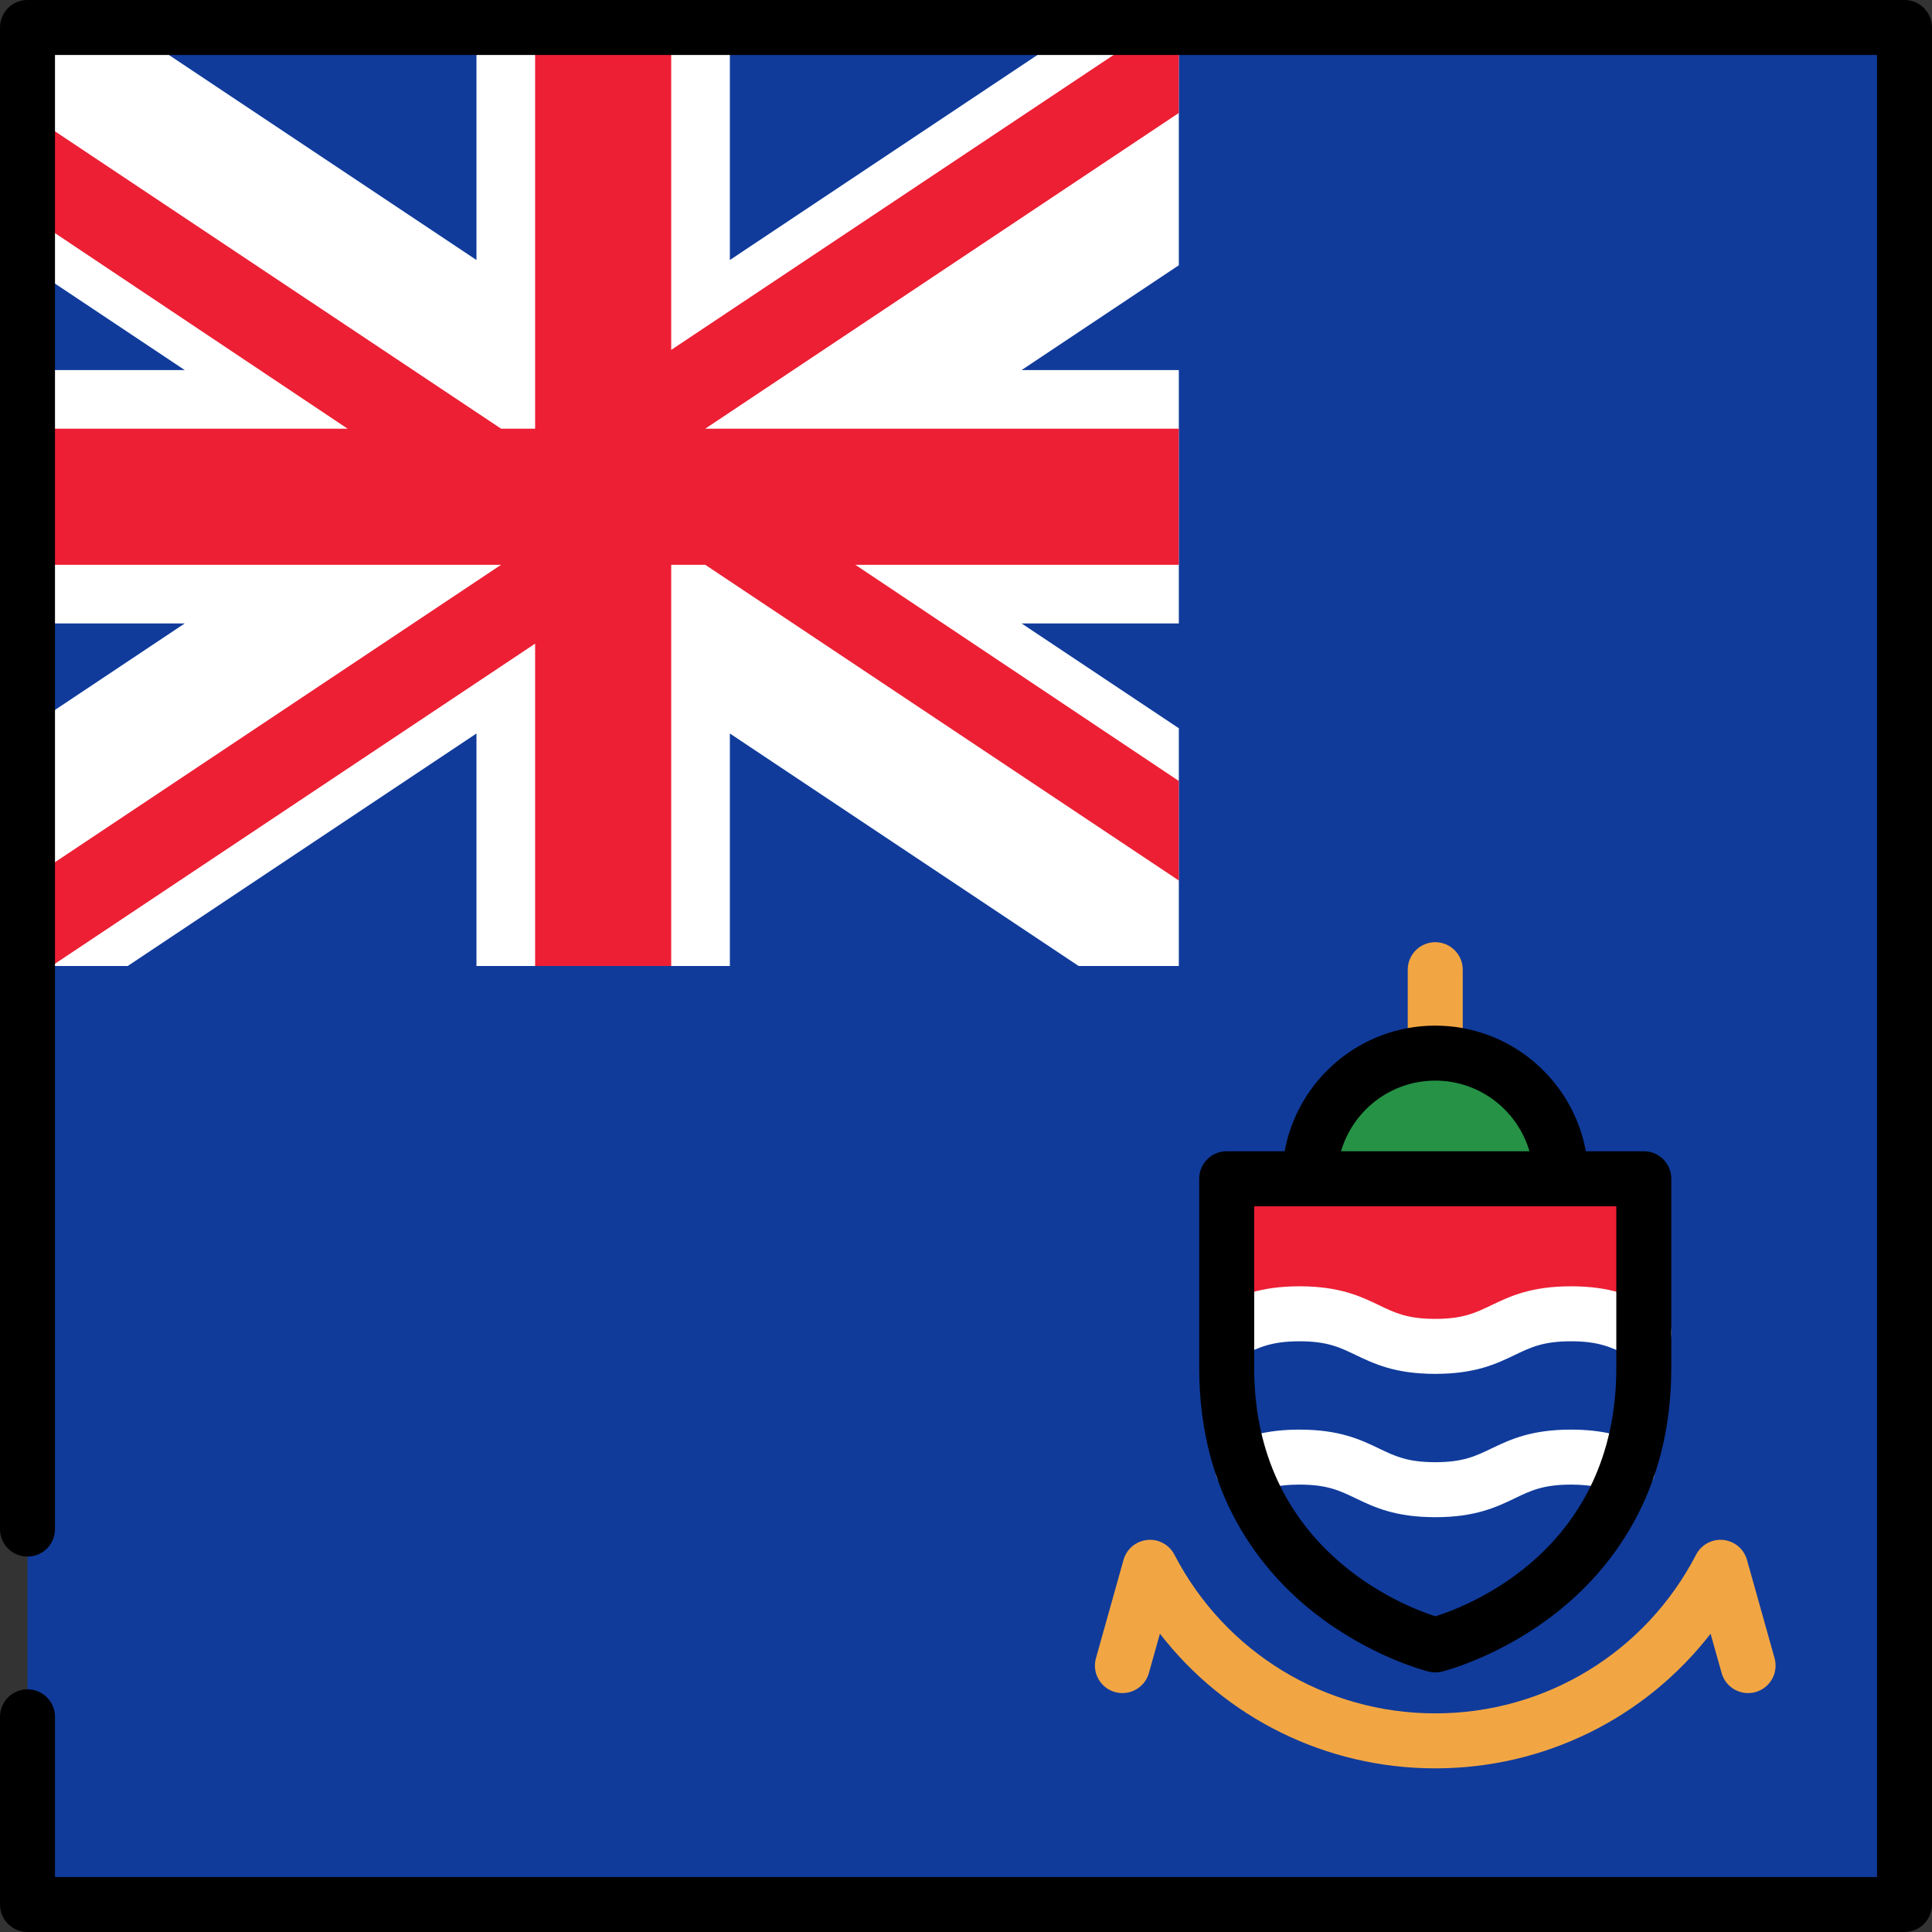 <?xml version="1.0" encoding="iso-8859-1"?>
<!-- Uploaded to: SVG Repo, www.svgrepo.com, Generator: SVG Repo Mixer Tools -->
<svg version="1.1" id="Layer_1" xmlns="http://www.w3.org/2000/svg" xmlns:xlink="http://www.w3.org/1999/xlink" 
	 viewBox="0 0 512 512" xml:space="preserve">
<rect x="0" y="0" width="512" height="512" fill="#333333" stroke="none"/>
<rect x="7.286" y="7.286" style="fill:#103B9B;" width="497.43" height="497.43"/>
<path style="fill:#ED1F34;" d="M325.087,312.377v50.124c0,59.76,55.27,73.421,55.27,73.421s55.27-13.661,55.27-73.421v-50.124
	H325.087z"/>
<path style="fill:#103B9B;" d="M380.357,435.923c0,0,55.27-13.661,55.27-73.422v-9.395c-4.976-2.345-9.434-4.939-19.295-4.939
	c-17.99,0-17.99,8.635-35.979,8.635s-17.989-8.635-35.978-8.635c-9.857,0-14.314,2.592-19.288,4.936v9.397
	C325.087,422.262,380.357,435.923,380.357,435.923z"/>
<g>
	<path style="fill:#FFFFFF;" d="M380.353,402.07c-10.653,0-16.226-2.675-21.142-5.035c-4.191-2.011-7.5-3.6-14.836-3.6
		c-5.634,0-8.923,0.935-12.13,2.339c-3.685,1.616-7.983-0.066-9.597-3.752c-1.614-3.686,0.065-7.983,3.752-9.597
		c4.023-1.762,9.305-3.563,17.974-3.563c10.653,0,16.225,2.675,21.141,5.035c4.191,2.011,7.5,3.6,14.837,3.6
		s10.646-1.589,14.837-3.6c4.917-2.36,10.489-5.035,21.141-5.035c8.675,0,13.959,1.803,17.984,3.566
		c3.687,1.614,5.366,5.912,3.751,9.598c-1.615,3.687-5.915,5.367-9.598,3.75c-3.209-1.405-6.501-2.341-12.138-2.341
		c-7.336,0-10.645,1.589-14.836,3.6C396.579,399.395,391.006,402.07,380.353,402.07z"/>
	<path style="fill:#FFFFFF;" d="M380.353,364.09c-10.653,0-16.226-2.675-21.143-5.035c-4.19-2.011-7.499-3.6-14.835-3.6
		s-10.644,1.589-14.834,3.6c-0.435,0.209-0.868,0.417-1.306,0.624c-3.641,1.714-7.981,0.159-9.699-3.481
		c-1.717-3.639-0.158-7.982,3.481-9.699l1.218-0.581c4.916-2.36,10.488-5.035,21.14-5.035c10.653,0,16.225,2.675,21.141,5.035
		c4.191,2.011,7.5,3.6,14.837,3.6s10.646-1.589,14.837-3.6c4.917-2.36,10.489-5.035,21.141-5.035
		c10.654,0,16.227,2.675,21.144,5.035c0.418,0.201,0.838,0.402,1.26,0.602c3.64,1.715,5.201,6.056,3.487,9.697
		c-1.715,3.641-6.058,5.202-9.697,3.486c-0.454-0.214-0.905-0.43-1.356-0.647c-4.191-2.011-7.5-3.6-14.838-3.6
		c-7.336,0-10.645,1.589-14.835,3.6C396.579,361.415,391.006,364.09,380.353,364.09z"/>
</g>
<path style="fill:#F2A643;" d="M380.357,286.373c-4.025,0-7.286-3.262-7.286-7.287v-22.108c0-4.024,3.262-7.287,7.286-7.287
	c4.025,0,7.287,3.262,7.287,7.287v22.108C387.643,283.111,384.381,286.373,380.357,286.373z"/>
<path style="fill:#259245;" d="M380.357,279.086c-18.386,0-33.291,14.905-33.291,33.291h66.582
	C413.648,293.991,398.743,279.086,380.357,279.086z"/>
<path d="M435.626,305.091h-15.36c-3.444-18.907-20.023-33.291-39.91-33.291c-19.886,0-36.465,14.384-39.91,33.291h-15.36
	c-4.025,0-7.286,3.262-7.286,7.286v50.124c0,33.793,16.538,53.915,30.412,64.844c14.881,11.724,29.77,15.496,30.396,15.65
	c0.574,0.142,1.161,0.213,1.749,0.213c0.587,0,1.175-0.071,1.749-0.213c0.626-0.155,15.514-3.927,30.396-15.65
	c13.874-10.93,30.412-31.052,30.412-64.844v-50.124C442.913,308.353,439.651,305.091,435.626,305.091z M380.357,286.373
	c11.81,0,21.807,7.914,24.966,18.718h-49.932C358.549,294.287,368.547,286.373,380.357,286.373z M428.34,362.501
	c0,47.996-38.928,63-47.961,65.835c-8.781-2.827-48.005-18.138-48.005-65.835v-42.838h14.692h66.583h14.692L428.34,362.501
	L428.34,362.501z"/>
<path style="fill:#F2A643;" d="M380.357,468.633c-28.946,0-55.651-13.344-72.965-35.682l-2.924,10.418
	c-1.087,3.875-5.108,6.133-8.984,5.048c-3.875-1.087-6.134-5.11-5.046-8.984l7.308-26.047c0.807-2.881,3.295-4.975,6.271-5.28
	c2.978-0.309,5.837,1.24,7.214,3.896c13.445,25.943,39.933,42.059,69.126,42.059c29.194,0,55.681-16.116,69.126-42.059
	c1.376-2.656,4.228-4.203,7.214-3.896c2.976,0.305,5.464,2.399,6.271,5.28l7.308,26.047c1.087,3.874-1.172,7.897-5.046,8.984
	c-3.877,1.085-7.898-1.172-8.984-5.048l-2.924-10.418C436.008,455.289,409.303,468.633,380.357,468.633z"/>
<polygon style="fill:#FFFFFF;" points="312.401,7.286 285.848,7.286 193.42,68.905 193.42,7.286 126.267,7.286 126.267,68.905 
	33.839,7.286 7.286,7.286 7.286,70.292 48.949,98.067 7.286,98.067 7.286,165.22 48.949,165.22 7.286,192.994 7.286,256 33.839,256 
	126.267,194.381 126.267,256 193.42,256 193.42,194.381 285.848,256 312.401,256 312.401,192.994 270.739,165.22 312.401,165.22 
	312.401,98.067 270.739,98.067 312.401,70.292 "/>
<polygon style="fill:#ED1F34;" points="312.401,7.286 306.025,7.286 177.876,92.729 177.876,7.286 141.812,7.286 141.812,113.612 
	132.796,113.612 7.286,29.939 7.286,56.914 92.128,113.612 7.286,113.612 7.286,149.675 132.796,149.675 7.286,233.348 7.286,256 
	13.662,256 141.812,170.567 141.812,256 177.876,256 177.876,149.675 186.892,149.675 312.401,233.348 312.401,206.966 
	226.668,149.675 312.401,149.675 312.401,113.612 186.891,113.612 312.401,29.939 "/>
<path d="M504.714,512H7.286C3.262,512,0,508.738,0,504.714v-49.743c0-4.024,3.262-7.286,7.286-7.286
	c4.025,0,7.287,3.262,7.287,7.286v42.456h482.854V14.573H14.573v390.655c0,4.024-3.262,7.286-7.287,7.286S0,409.252,0,405.228V7.286
	C0,3.262,3.262,0,7.286,0h497.427C508.738,0,512,3.262,512,7.286v497.427C512,508.738,508.738,512,504.714,512z"/>
</svg>